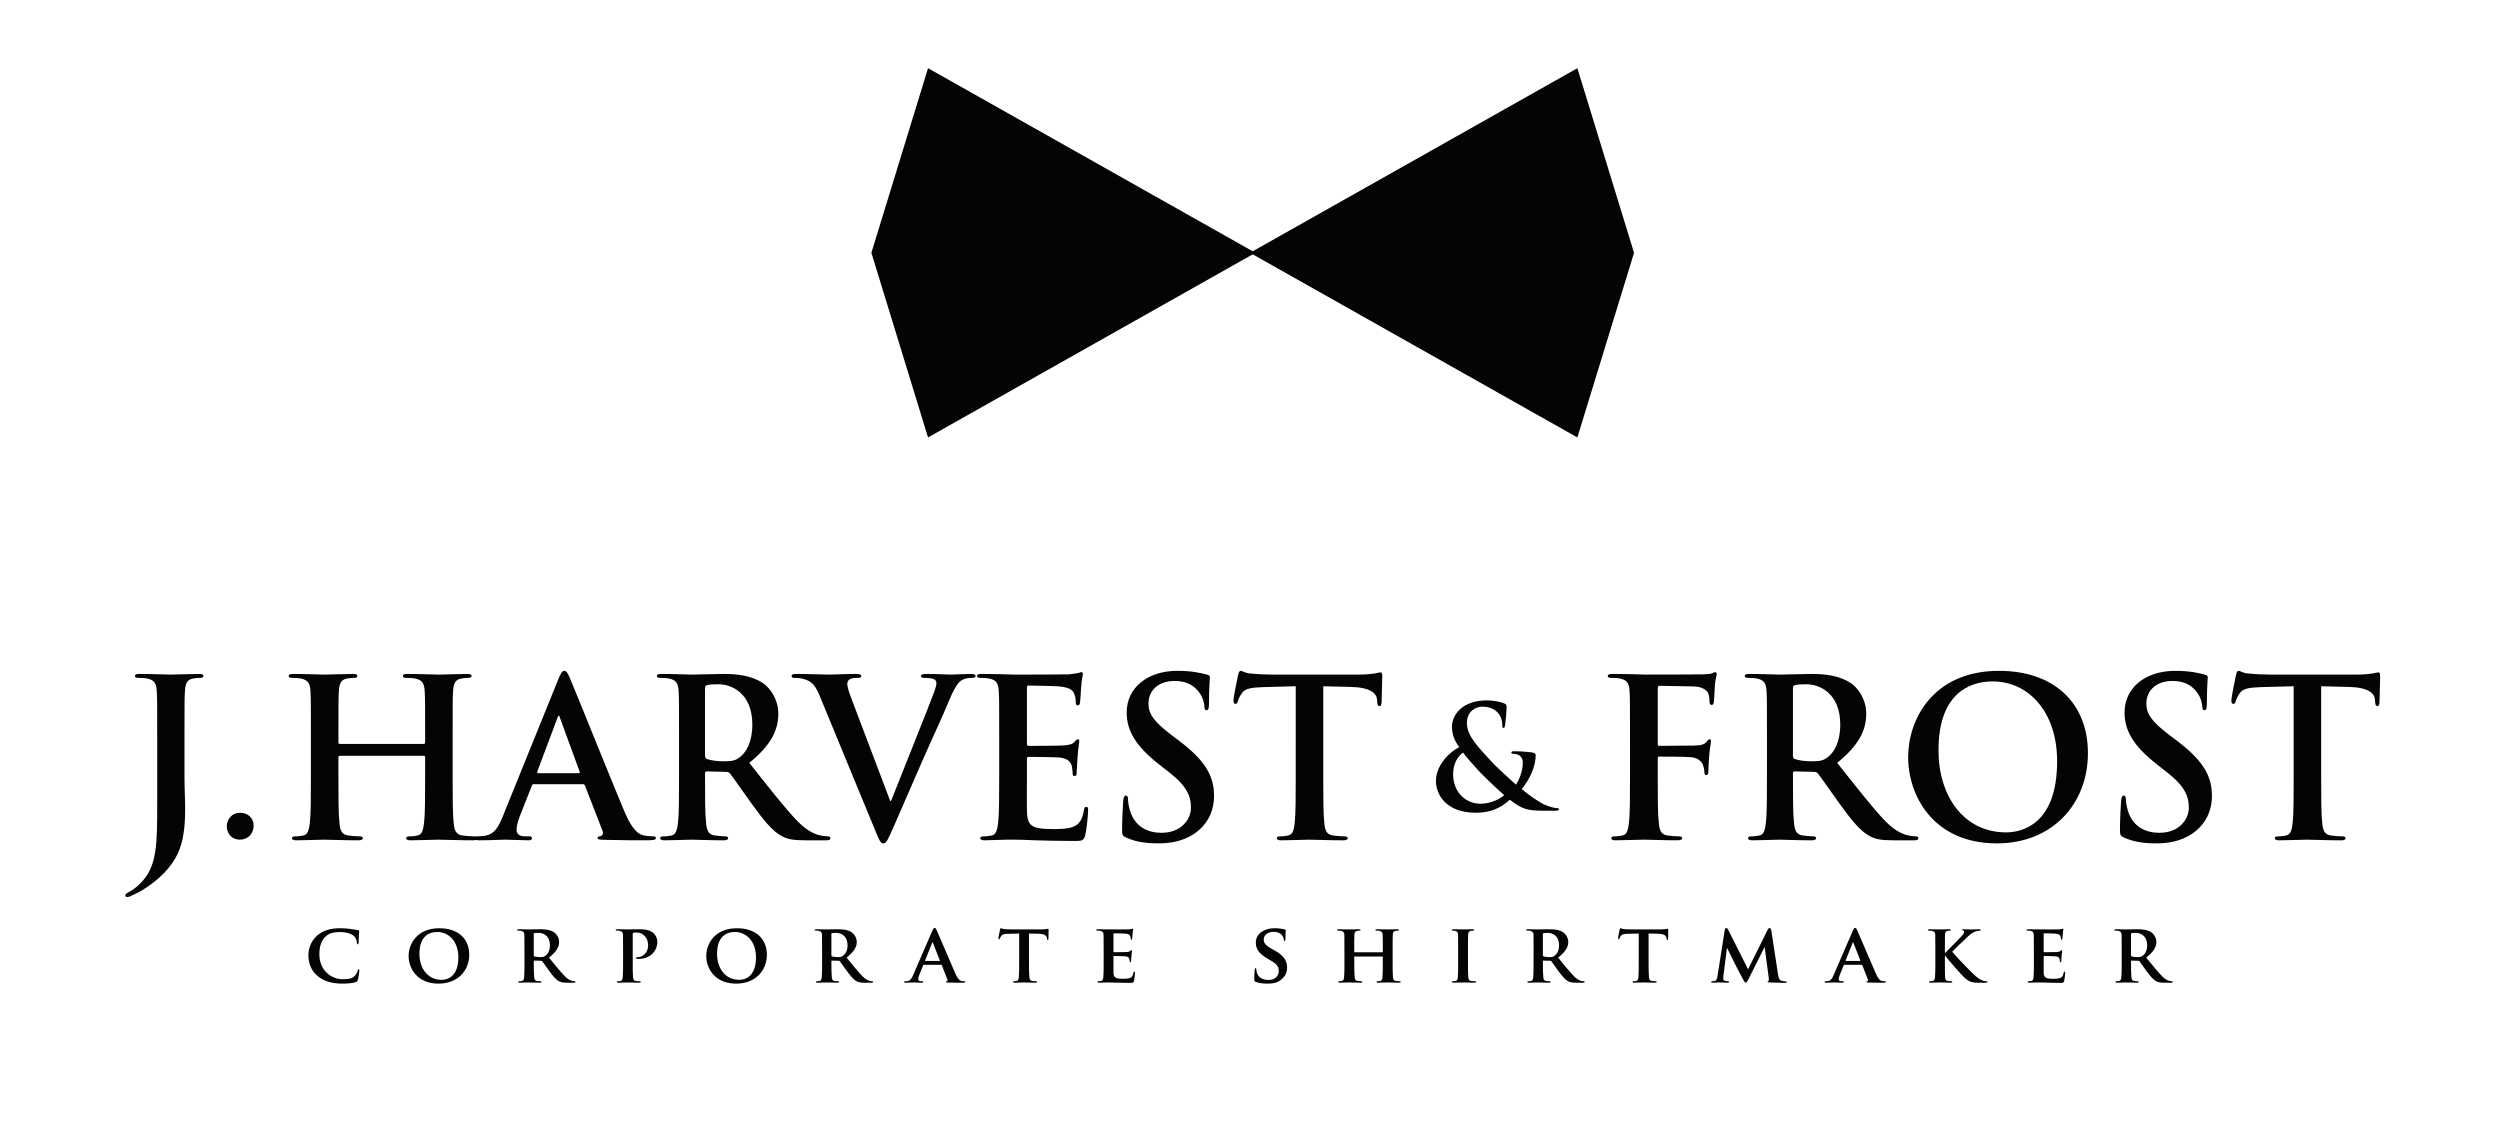 <?xml version="1.0" encoding="utf-8"?>
<!-- Generator: Adobe Illustrator 16.0.1, SVG Export Plug-In . SVG Version: 6.00 Build 0)  -->
<!DOCTYPE svg PUBLIC "-//W3C//DTD SVG 1.1//EN" "http://www.w3.org/Graphics/SVG/1.1/DTD/svg11.dtd">
<svg version="1.1" id="Layer_1" xmlns="http://www.w3.org/2000/svg" xmlns:xlink="http://www.w3.org/1999/xlink" x="0px" y="0px"
	 width="242px" height="109.333px" viewBox="0 0 242 109.333" enable-background="new 0 0 242 109.333" xml:space="preserve">
<g>
	<path fill="#040406" d="M15.217,71.414c0-3.238,0-3.835-0.042-4.517c-0.043-0.724-0.214-1.065-0.917-1.213
		c-0.17-0.043-0.532-0.064-0.831-0.064c-0.234,0-0.362-0.043-0.362-0.191s0.15-0.193,0.469-0.193c1.129,0,2.471,0.065,3.025,0.065
		c0.511,0,1.854-0.065,2.685-0.065c0.297,0,0.446,0.045,0.446,0.193s-0.128,0.191-0.383,0.191c-0.234,0-0.361,0.021-0.617,0.064
		c-0.575,0.105-0.747,0.469-0.789,1.213c-0.042,0.682-0.042,1.278-0.042,4.517v3.942c0,0.915,0.064,1.937,0.064,3.002
		c0,1.214-0.086,2.578-0.512,3.77c-0.447,1.301-1.575,2.771-3.621,4.028c-0.277,0.169-0.619,0.34-1.066,0.554
		c-0.148,0.084-0.319,0.126-0.425,0.126c-0.086,0-0.17-0.063-0.17-0.17c0-0.105,0.105-0.191,0.468-0.383
		c0.276-0.15,0.596-0.384,1.022-0.809c1.62-1.641,1.598-3.772,1.598-7.947V71.414z"/>
	<path fill="#040406" d="M21.953,79.977c0-0.532,0.384-1.299,1.299-1.299c0.725,0,1.301,0.488,1.301,1.234s-0.512,1.364-1.321,1.364
		C22.337,81.277,21.953,80.574,21.953,79.977"/>
	<path fill="#040406" d="M41.024,72.01c0.064,0,0.128-0.043,0.128-0.149v-0.447c0-3.238,0-3.835-0.042-4.518
		c-0.043-0.723-0.214-1.064-0.917-1.213c-0.17-0.043-0.532-0.063-0.831-0.063c-0.233,0-0.362-0.043-0.362-0.191
		s0.149-0.192,0.448-0.192c1.151,0,2.492,0.064,3.067,0.064c0.512,0,1.853-0.064,2.684-0.064c0.299,0,0.448,0.044,0.448,0.192
		s-0.128,0.191-0.384,0.191c-0.171,0-0.362,0.021-0.618,0.063c-0.575,0.107-0.745,0.47-0.787,1.213
		c-0.043,0.683-0.043,1.279-0.043,4.518v3.749c0,1.959,0,3.644,0.106,4.56c0.064,0.598,0.192,1.065,0.831,1.149
		c0.298,0.042,0.767,0.086,1.087,0.086c0.234,0,0.34,0.063,0.34,0.17c0,0.15-0.17,0.214-0.425,0.214
		c-1.386,0-2.727-0.063-3.324-0.063c-0.49,0-1.831,0.063-2.662,0.063c-0.299,0-0.448-0.063-0.448-0.214
		c0-0.106,0.085-0.17,0.341-0.17c0.319,0,0.575-0.044,0.766-0.086c0.427-0.084,0.533-0.552,0.618-1.171
		c0.107-0.895,0.107-2.579,0.107-4.538v-1.875c0-0.084-0.064-0.126-0.128-0.126h-8.137c-0.064,0-0.128,0.02-0.128,0.126v1.875
		c0,1.959,0,3.644,0.106,4.56c0.064,0.598,0.192,1.065,0.831,1.149c0.298,0.042,0.767,0.086,1.087,0.086
		c0.234,0,0.34,0.063,0.34,0.17c0,0.15-0.17,0.214-0.426,0.214c-1.385,0-2.726-0.063-3.323-0.063c-0.49,0-1.831,0.063-2.684,0.063
		c-0.276,0-0.426-0.063-0.426-0.214c0-0.106,0.086-0.17,0.341-0.17c0.319,0,0.575-0.044,0.766-0.086
		c0.426-0.084,0.533-0.552,0.618-1.171c0.106-0.895,0.106-2.579,0.106-4.538v-3.749c0-3.238,0-3.835-0.042-4.518
		c-0.042-0.723-0.213-1.064-0.916-1.213c-0.171-0.043-0.532-0.063-0.831-0.063c-0.234,0-0.362-0.043-0.362-0.191
		s0.15-0.192,0.448-0.192c1.151,0,2.492,0.064,3.068,0.064c0.511,0,1.852-0.064,2.684-0.064c0.298,0,0.447,0.044,0.447,0.192
		s-0.128,0.191-0.383,0.191c-0.171,0-0.362,0.021-0.618,0.063c-0.576,0.107-0.746,0.47-0.788,1.213
		c-0.043,0.683-0.043,1.279-0.043,4.518v0.447c0,0.106,0.064,0.149,0.128,0.149H41.024z"/>
	<path fill="#040406" d="M56.01,74.843c0.106,0,0.128-0.064,0.106-0.128l-1.916-5.24c-0.022-0.086-0.043-0.192-0.107-0.192
		s-0.106,0.106-0.127,0.192l-1.96,5.219c-0.022,0.085,0,0.149,0.085,0.149H56.01z M51.665,75.909c-0.107,0-0.149,0.043-0.192,0.171
		l-1.151,2.918c-0.212,0.533-0.319,1.043-0.319,1.299c0,0.384,0.192,0.661,0.852,0.661h0.32c0.256,0,0.319,0.042,0.319,0.17
		c0,0.171-0.127,0.214-0.362,0.214c-0.682,0-1.598-0.064-2.258-0.064c-0.234,0-1.406,0.064-2.514,0.064
		c-0.276,0-0.404-0.043-0.404-0.214c0-0.128,0.084-0.17,0.255-0.17c0.192,0,0.49-0.021,0.66-0.043
		c0.981-0.127,1.385-0.853,1.811-1.917l5.347-13.207c0.256-0.618,0.383-0.854,0.597-0.854c0.191,0,0.319,0.192,0.532,0.684
		c0.511,1.171,3.92,9.69,5.283,12.929c0.81,1.919,1.427,2.216,1.875,2.322c0.319,0.064,0.639,0.086,0.895,0.086
		c0.17,0,0.277,0.021,0.277,0.17c0,0.171-0.192,0.214-0.981,0.214c-0.767,0-2.322,0-4.026-0.043
		c-0.383-0.021-0.638-0.021-0.638-0.171c0-0.128,0.084-0.17,0.298-0.191c0.148-0.043,0.298-0.233,0.191-0.491l-1.704-4.389
		c-0.042-0.104-0.106-0.147-0.213-0.147H51.665z"/>
	<path fill="#040406" d="M68.246,73.097c0,0.233,0.043,0.318,0.192,0.383c0.446,0.149,1.085,0.214,1.618,0.214
		c0.853,0,1.13-0.086,1.513-0.363c0.638-0.469,1.257-1.449,1.257-3.196c0-3.023-2.002-3.897-3.26-3.897
		c-0.532,0-0.916,0.021-1.128,0.086c-0.149,0.042-0.192,0.127-0.192,0.297V73.097z M65.732,71.414c0-3.238,0-3.835-0.042-4.517
		c-0.044-0.724-0.214-1.065-0.917-1.213c-0.17-0.043-0.532-0.064-0.83-0.064c-0.234,0-0.362-0.043-0.362-0.191
		s0.148-0.193,0.468-0.193c1.13,0,2.472,0.065,2.919,0.065c0.724,0,2.343-0.065,3.003-0.065c1.343,0,2.77,0.129,3.92,0.918
		c0.596,0.404,1.449,1.49,1.449,2.918c0,1.576-0.66,3.024-2.812,4.771c1.896,2.386,3.366,4.281,4.623,5.604
		c1.192,1.235,2.065,1.383,2.386,1.448c0.234,0.042,0.425,0.063,0.596,0.063c0.17,0,0.254,0.064,0.254,0.17
		c0,0.171-0.148,0.214-0.403,0.214h-2.025c-1.192,0-1.724-0.107-2.279-0.405c-0.915-0.49-1.726-1.49-2.918-3.133
		c-0.853-1.172-1.832-2.619-2.109-2.938c-0.107-0.129-0.235-0.151-0.383-0.151l-1.854-0.042c-0.106,0-0.17,0.042-0.17,0.17v0.3
		c0,1.979,0,3.664,0.106,4.558c0.064,0.619,0.193,1.088,0.831,1.171c0.32,0.043,0.788,0.087,1.044,0.087
		c0.17,0,0.255,0.064,0.255,0.17c0,0.149-0.148,0.214-0.426,0.214c-1.235,0-2.811-0.064-3.131-0.064
		c-0.404,0-1.746,0.064-2.599,0.064c-0.277,0-0.425-0.064-0.425-0.214c0-0.105,0.084-0.17,0.34-0.17c0.32,0,0.575-0.044,0.767-0.087
		c0.426-0.083,0.532-0.552,0.618-1.171c0.106-0.894,0.106-2.578,0.106-4.537V71.414z"/>
	<path fill="#040406" d="M79.332,67.325c-0.489-1.172-0.852-1.407-1.619-1.62c-0.32-0.085-0.66-0.085-0.83-0.085
		c-0.192,0-0.256-0.064-0.256-0.191c0-0.171,0.234-0.192,0.554-0.192c1.129,0,2.344,0.064,3.088,0.064
		c0.533,0,1.556-0.064,2.62-0.064c0.256,0,0.49,0.044,0.49,0.192s-0.127,0.191-0.319,0.191c-0.341,0-0.659,0.021-0.831,0.147
		c-0.148,0.107-0.213,0.257-0.213,0.448c0,0.278,0.192,0.873,0.49,1.64l3.664,9.673h0.085c0.917-2.344,3.686-9.203,4.197-10.608
		c0.107-0.277,0.191-0.597,0.191-0.788c0-0.172-0.084-0.342-0.276-0.406c-0.256-0.085-0.575-0.105-0.853-0.105
		c-0.192,0-0.361-0.022-0.361-0.171c0-0.169,0.192-0.213,0.596-0.213c1.066,0,1.96,0.064,2.237,0.064
		c0.362,0,1.363-0.064,2.002-0.064c0.278,0,0.448,0.044,0.448,0.192s-0.128,0.191-0.341,0.191c-0.213,0-0.66,0-1.044,0.255
		c-0.277,0.191-0.597,0.554-1.171,1.917c-0.831,2.003-1.407,3.154-2.558,5.774c-1.363,3.109-2.364,5.432-2.831,6.496
		c-0.555,1.236-0.682,1.577-0.981,1.577c-0.277,0-0.405-0.298-0.81-1.3L79.332,67.325z"/>
	<path fill="#040406" d="M96.723,71.414c0-3.238,0-3.835-0.042-4.517c-0.043-0.724-0.214-1.065-0.917-1.213
		c-0.17-0.043-0.532-0.064-0.831-0.064c-0.234,0-0.362-0.043-0.362-0.191s0.15-0.193,0.469-0.193c0.576,0,1.193,0.022,1.725,0.022
		C97.32,65.28,97.81,65.3,98.108,65.3c0.682,0,4.921,0,5.325-0.021c0.405-0.045,0.745-0.086,0.917-0.128
		c0.106-0.023,0.234-0.086,0.341-0.086c0.105,0,0.127,0.086,0.127,0.191c0,0.148-0.107,0.405-0.171,1.385
		c-0.021,0.212-0.063,1.149-0.106,1.405c-0.021,0.107-0.064,0.234-0.213,0.234c-0.15,0-0.192-0.106-0.192-0.297
		c0-0.149-0.022-0.512-0.127-0.769c-0.149-0.383-0.363-0.639-1.428-0.767c-0.362-0.042-2.599-0.085-3.024-0.085
		c-0.108,0-0.15,0.063-0.15,0.213v5.39c0,0.149,0.022,0.234,0.15,0.234c0.468,0,2.918,0,3.408-0.043
		c0.511-0.042,0.831-0.107,1.023-0.318c0.148-0.172,0.234-0.278,0.34-0.278c0.085,0,0.149,0.044,0.149,0.172
		c0,0.127-0.085,0.468-0.17,1.554c-0.021,0.426-0.085,1.278-0.085,1.427c0,0.171,0,0.405-0.192,0.405
		c-0.15,0-0.192-0.085-0.192-0.191c-0.021-0.214-0.021-0.49-0.085-0.767c-0.107-0.426-0.405-0.746-1.193-0.831
		c-0.405-0.043-2.514-0.063-3.025-0.063c-0.106,0-0.128,0.086-0.128,0.213v1.683c0,0.726-0.02,2.685,0,3.303
		c0.042,1.469,0.383,1.788,2.556,1.788c0.554,0,1.449,0,2.003-0.255c0.554-0.256,0.809-0.703,0.959-1.576
		c0.042-0.235,0.084-0.319,0.234-0.319c0.17,0,0.17,0.171,0.17,0.383c0,0.489-0.17,1.938-0.276,2.365
		c-0.15,0.554-0.342,0.554-1.151,0.554c-1.597,0-2.769-0.043-3.684-0.063c-0.917-0.043-1.578-0.064-2.217-0.064
		c-0.234,0-0.704,0-1.214,0.021c-0.49,0-1.044,0.043-1.47,0.043c-0.277,0-0.426-0.064-0.426-0.214c0-0.105,0.085-0.17,0.341-0.17
		c0.32,0,0.575-0.044,0.767-0.087c0.426-0.083,0.532-0.552,0.617-1.171c0.107-0.894,0.107-2.578,0.107-4.537V71.414z"/>
	<path fill="#040406" d="M109.021,81.084c-0.341-0.147-0.404-0.255-0.404-0.724c0-1.172,0.085-2.45,0.106-2.791
		c0.022-0.32,0.086-0.554,0.256-0.554c0.192,0,0.214,0.192,0.214,0.362c0,0.277,0.084,0.725,0.19,1.087
		c0.469,1.574,1.725,2.151,3.047,2.151c1.917,0,2.855-1.3,2.855-2.43c0-1.042-0.32-2.023-2.087-3.408l-0.981-0.767
		c-2.343-1.83-3.153-3.323-3.153-5.049c0-2.344,1.96-4.025,4.92-4.025c1.386,0,2.281,0.214,2.834,0.362
		c0.192,0.041,0.298,0.105,0.298,0.256c0,0.275-0.085,0.894-0.085,2.556c0,0.469-0.064,0.639-0.234,0.639
		c-0.149,0-0.213-0.127-0.213-0.383c0-0.192-0.107-0.852-0.554-1.407c-0.32-0.403-0.937-1.043-2.322-1.043
		c-1.577,0-2.535,0.916-2.535,2.194c0,0.979,0.49,1.726,2.259,3.067l0.597,0.447c2.576,1.939,3.492,3.408,3.492,5.433
		c0,1.234-0.469,2.704-2.002,3.706c-1.065,0.683-2.259,0.875-3.388,0.875C110.897,81.64,109.938,81.49,109.021,81.084"/>
	<path fill="#040406" d="M125.43,66.428l-3.174,0.085c-1.235,0.043-1.746,0.149-2.066,0.618c-0.214,0.319-0.32,0.576-0.362,0.746
		c-0.043,0.17-0.107,0.256-0.234,0.256c-0.149,0-0.192-0.106-0.192-0.342c0-0.341,0.405-2.277,0.447-2.449
		c0.064-0.276,0.127-0.405,0.256-0.405c0.171,0,0.384,0.215,0.916,0.257c0.617,0.063,1.428,0.106,2.13,0.106h8.436
		c0.681,0,1.15-0.064,1.469-0.106c0.32-0.064,0.49-0.107,0.577-0.107c0.148,0,0.169,0.128,0.169,0.448
		c0,0.446-0.063,1.916-0.063,2.471c-0.022,0.213-0.065,0.341-0.193,0.341c-0.17,0-0.212-0.106-0.234-0.427l-0.021-0.234
		c-0.043-0.554-0.618-1.148-2.514-1.191l-2.685-0.065v8.734c0,1.959,0,3.644,0.106,4.56c0.063,0.598,0.191,1.065,0.832,1.149
		c0.299,0.042,0.766,0.086,1.086,0.086c0.233,0,0.341,0.063,0.341,0.17c0,0.15-0.171,0.214-0.405,0.214
		c-1.405,0-2.748-0.063-3.344-0.063c-0.49,0-1.833,0.063-2.685,0.063c-0.276,0-0.426-0.063-0.426-0.214
		c0-0.106,0.085-0.17,0.34-0.17c0.32,0,0.576-0.044,0.768-0.086c0.427-0.084,0.555-0.552,0.618-1.171
		c0.105-0.895,0.105-2.579,0.105-4.538V66.428z"/>
	<path fill="#040406" d="M160.47,75.163c0,2.046,0,3.644,0.106,4.537c0.065,0.619,0.191,1.088,0.831,1.171
		c0.3,0.043,0.767,0.087,1.065,0.087c0.277,0,0.362,0.064,0.362,0.17c0,0.149-0.149,0.213-0.469,0.213
		c-1.342,0-2.684-0.063-3.237-0.063c-0.555,0-1.896,0.063-2.706,0.063c-0.299,0-0.448-0.042-0.448-0.213
		c0-0.105,0.086-0.17,0.32-0.17c0.318,0,0.574-0.044,0.767-0.087c0.426-0.083,0.533-0.552,0.617-1.171
		c0.106-0.894,0.106-2.491,0.106-4.537v-3.749c0-3.238,0-3.835-0.042-4.517c-0.043-0.724-0.214-1.065-0.916-1.214
		c-0.171-0.042-0.532-0.063-0.83-0.063c-0.215,0-0.362-0.044-0.362-0.171c0-0.169,0.17-0.214,0.489-0.214
		c0.555,0,1.172,0.022,1.726,0.022c0.554,0.022,1.044,0.042,1.342,0.042c0.811,0,5.134,0,5.625-0.02
		c0.405-0.022,0.659-0.022,0.872-0.087c0.128-0.041,0.234-0.127,0.341-0.127c0.086,0,0.149,0.086,0.149,0.191
		c0,0.148-0.106,0.405-0.17,0.958c-0.021,0.214-0.064,1.47-0.107,1.727c-0.02,0.17-0.063,0.298-0.213,0.298
		c-0.148,0-0.19-0.107-0.213-0.341c0-0.171,0-0.511-0.128-0.811c-0.148-0.298-0.596-0.617-1.405-0.639l-3.281-0.063
		c-0.128,0-0.191,0.063-0.191,0.298v5.326c0,0.128,0.021,0.19,0.149,0.19l2.727-0.021c0.363,0,0.66,0,0.959-0.022
		c0.404-0.02,0.703-0.106,0.917-0.383c0.104-0.128,0.148-0.214,0.276-0.214c0.085,0,0.127,0.064,0.127,0.192
		c0,0.127-0.106,0.661-0.169,1.32c-0.043,0.426-0.086,1.406-0.086,1.555c0,0.193,0,0.405-0.214,0.405
		c-0.129,0-0.171-0.148-0.171-0.298s-0.043-0.405-0.127-0.661c-0.106-0.298-0.426-0.681-1.087-0.766
		c-0.533-0.064-2.79-0.064-3.152-0.064c-0.105,0-0.149,0.042-0.149,0.192V75.163z"/>
	<path fill="#040406" d="M173.557,73.097c0,0.233,0.044,0.318,0.191,0.383c0.447,0.149,1.087,0.214,1.618,0.214
		c0.854,0,1.13-0.086,1.513-0.363c0.641-0.469,1.258-1.449,1.258-3.196c0-3.023-2.003-3.897-3.26-3.897
		c-0.533,0-0.916,0.021-1.129,0.086c-0.147,0.042-0.191,0.127-0.191,0.297V73.097z M171.043,71.414c0-3.238,0-3.835-0.043-4.517
		c-0.042-0.724-0.214-1.065-0.915-1.213c-0.172-0.043-0.533-0.064-0.831-0.064c-0.233,0-0.361-0.043-0.361-0.191
		s0.147-0.193,0.469-0.193c1.128,0,2.47,0.065,2.918,0.065c0.724,0,2.343-0.065,3.004-0.065c1.342,0,2.767,0.129,3.919,0.918
		c0.596,0.404,1.449,1.49,1.449,2.918c0,1.576-0.66,3.024-2.813,4.771c1.896,2.386,3.365,4.281,4.622,5.604
		c1.192,1.235,2.066,1.383,2.385,1.448c0.236,0.042,0.428,0.063,0.6,0.063c0.169,0,0.254,0.064,0.254,0.17
		c0,0.171-0.149,0.214-0.405,0.214h-2.023c-1.192,0-1.726-0.107-2.279-0.405c-0.916-0.49-1.727-1.49-2.918-3.133
		c-0.854-1.172-1.833-2.619-2.11-2.938c-0.105-0.129-0.233-0.151-0.383-0.151l-1.853-0.042c-0.108,0-0.171,0.042-0.171,0.17v0.3
		c0,1.979,0,3.664,0.106,4.558c0.064,0.619,0.192,1.088,0.831,1.171c0.319,0.043,0.789,0.087,1.044,0.087
		c0.169,0,0.256,0.064,0.256,0.17c0,0.149-0.148,0.214-0.428,0.214c-1.234,0-2.812-0.064-3.13-0.064c-0.405,0-1.747,0.064-2.6,0.064
		c-0.275,0-0.427-0.064-0.427-0.214c0-0.105,0.086-0.17,0.342-0.17c0.319,0,0.574-0.044,0.767-0.087
		c0.427-0.083,0.533-0.552,0.617-1.171c0.107-0.894,0.107-2.578,0.107-4.537V71.414z"/>
	<path fill="#040406" d="M199.129,73.693c0-4.771-2.749-7.732-6.242-7.732c-2.45,0-5.241,1.364-5.241,6.667
		c0,4.431,2.449,7.946,6.541,7.946C195.678,80.574,199.129,79.848,199.129,73.693 M184.708,73.288c0-3.642,2.407-8.351,8.797-8.351
		c5.304,0,8.606,3.09,8.606,7.967c0,4.88-3.408,8.735-8.817,8.735C187.177,81.639,184.708,77.058,184.708,73.288"/>
	<path fill="#040406" d="M205.615,81.084c-0.34-0.147-0.403-0.255-0.403-0.724c0-1.172,0.085-2.45,0.106-2.791
		c0.021-0.32,0.085-0.554,0.255-0.554c0.192,0,0.213,0.192,0.213,0.362c0,0.277,0.086,0.725,0.191,1.087
		c0.469,1.574,1.726,2.151,3.047,2.151c1.918,0,2.854-1.3,2.854-2.43c0-1.042-0.32-2.023-2.087-3.408l-0.979-0.767
		c-2.345-1.83-3.154-3.323-3.154-5.049c0-2.344,1.961-4.025,4.921-4.025c1.386,0,2.28,0.214,2.834,0.362
		c0.191,0.041,0.298,0.105,0.298,0.256c0,0.275-0.085,0.894-0.085,2.556c0,0.469-0.064,0.639-0.234,0.639
		c-0.148,0-0.214-0.127-0.214-0.383c0-0.192-0.106-0.852-0.554-1.407c-0.319-0.403-0.936-1.043-2.321-1.043
		c-1.576,0-2.535,0.916-2.535,2.194c0,0.979,0.489,1.726,2.259,3.067l0.595,0.447c2.579,1.939,3.495,3.408,3.495,5.433
		c0,1.234-0.469,2.704-2.003,3.706c-1.065,0.683-2.258,0.875-3.387,0.875C207.49,81.64,206.531,81.49,205.615,81.084"/>
	<path fill="#040406" d="M222.026,66.428l-3.175,0.085c-1.234,0.043-1.747,0.149-2.067,0.618c-0.211,0.319-0.318,0.576-0.362,0.746
		c-0.042,0.17-0.105,0.256-0.233,0.256c-0.149,0-0.191-0.106-0.191-0.342c0-0.341,0.404-2.277,0.447-2.449
		c0.063-0.276,0.129-0.405,0.256-0.405c0.17,0,0.383,0.215,0.917,0.257c0.617,0.063,1.426,0.106,2.129,0.106h8.436
		c0.682,0,1.15-0.064,1.471-0.106c0.319-0.064,0.488-0.107,0.575-0.107c0.149,0,0.17,0.128,0.17,0.448
		c0,0.446-0.064,1.916-0.064,2.471c-0.02,0.213-0.063,0.341-0.192,0.341c-0.169,0-0.213-0.106-0.233-0.427l-0.021-0.234
		c-0.043-0.554-0.619-1.148-2.515-1.191l-2.684-0.065v8.734c0,1.959,0,3.644,0.105,4.56c0.065,0.598,0.192,1.065,0.831,1.149
		c0.299,0.042,0.768,0.086,1.087,0.086c0.234,0,0.34,0.063,0.34,0.17c0,0.15-0.17,0.214-0.403,0.214
		c-1.406,0-2.748-0.063-3.346-0.063c-0.489,0-1.832,0.063-2.684,0.063c-0.276,0-0.426-0.063-0.426-0.214
		c0-0.106,0.086-0.17,0.342-0.17c0.318,0,0.575-0.044,0.766-0.086c0.427-0.084,0.555-0.552,0.617-1.171
		c0.108-0.895,0.108-2.579,0.108-4.538V66.428z"/>
	<path fill="#040406" d="M145.604,76.969c-0.806-0.692-2.139-1.998-2.498-2.387c-0.361-0.388-1.249-1.386-1.484-1.734
		c-0.473,0.349-0.959,0.999-0.959,2.11c0,1.734,1.222,2.844,2.666,2.844C144.396,77.802,145.313,77.247,145.604,76.969
		 M141.259,72.321c-0.583-0.777-0.692-1.347-0.707-1.97c-0.014-1.097,0.958-2.554,3.372-2.554c0.681,0,1.305,0.139,1.68,0.291
		c0.234,0.083,0.234,0.195,0.234,0.361c0,0.459-0.11,1.567-0.151,1.776c-0.028,0.207-0.083,0.235-0.166,0.235
		s-0.098-0.055-0.098-0.264c0-0.36-0.098-0.804-0.402-1.165c-0.277-0.333-0.764-0.625-1.54-0.625c-0.583,0-1.485,0.404-1.485,1.582
		c0,1.305,1.193,2.415,2.303,3.648c0.472,0.542,2.18,2.082,2.442,2.318c0.278-0.389,0.667-1.29,0.667-2.137
		c0-0.207-0.057-0.458-0.264-0.639c-0.181-0.166-0.472-0.209-0.681-0.209c-0.082,0-0.167-0.026-0.167-0.11
		c0-0.11,0.111-0.139,0.223-0.139c0.332,0,0.889,0.014,1.666,0.098c0.264,0.027,0.472,0.11,0.472,0.276
		c0,1.069-0.569,2.359-1.361,3.289c0.93,0.764,1.554,1.14,1.93,1.36c0.444,0.264,1.207,0.486,1.485,0.486
		c0.125,0,0.193,0.014,0.193,0.124c0,0.085-0.111,0.126-0.416,0.126h-1.069c-1.581,0-2.081-0.153-3.273-1.069
		c-0.458,0.417-1.389,1.263-3.288,1.263c-2.972,0-3.859-1.859-3.859-3.067C138.998,73.987,140.427,72.723,141.259,72.321"/>
</g>
<polygon fill="#040406" points="89.834,42.345 84.35,24.472 89.834,6.6 121.526,24.472 "/>
<polygon fill="#040406" points="152.689,42.345 158.175,24.472 152.689,6.6 120.999,24.472 "/>
<g>
	<path fill="#040406" d="M30.739,94.475c-0.7-0.588-0.886-1.36-0.886-2.021c0-0.467,0.153-1.272,0.83-1.876
		c0.515-0.45,1.192-0.726,2.246-0.726c0.443,0,0.709,0.033,1.031,0.073c0.266,0.041,0.499,0.089,0.709,0.113
		c0.08,0.008,0.104,0.041,0.104,0.081c0,0.056-0.016,0.137-0.032,0.378c-0.016,0.225-0.016,0.603-0.024,0.741
		c-0.008,0.096-0.032,0.169-0.097,0.169c-0.056,0-0.072-0.058-0.072-0.146c-0.008-0.218-0.097-0.459-0.274-0.637
		c-0.242-0.233-0.717-0.402-1.369-0.402c-0.62,0-1.015,0.112-1.337,0.386c-0.523,0.451-0.652,1.112-0.652,1.78
		c0,1.627,1.257,2.399,2.207,2.399c0.628,0,0.974-0.047,1.256-0.362c0.12-0.136,0.217-0.329,0.241-0.458
		c0.016-0.105,0.033-0.138,0.089-0.138c0.048,0,0.08,0.064,0.08,0.122c0,0.08-0.08,0.675-0.153,0.909
		c-0.032,0.122-0.064,0.153-0.185,0.201c-0.282,0.113-0.821,0.153-1.28,0.153C32.205,95.216,31.383,95.015,30.739,94.475"/>
	<path fill="#040406" d="M44.369,92.664c0-1.514-0.911-2.449-2.054-2.449c-0.789,0-1.715,0.421-1.715,2.111
		c0,1.409,0.805,2.521,2.141,2.521C43.241,94.847,44.369,94.613,44.369,92.664 M39.553,92.535c0-1.168,0.822-2.682,2.971-2.682
		c1.788,0,2.899,0.99,2.899,2.561c0,1.571-1.143,2.802-2.971,2.802C40.391,95.215,39.553,93.75,39.553,92.535"/>
	<path fill="#040406" d="M51.669,92.461c0,0.073,0.016,0.098,0.065,0.121c0.152,0.049,0.362,0.065,0.539,0.065
		c0.282,0,0.378-0.024,0.499-0.113c0.218-0.153,0.459-0.451,0.459-1.014c0-0.968-0.661-1.217-1.079-1.217
		c-0.177,0-0.346,0.009-0.418,0.024c-0.049,0.016-0.065,0.04-0.065,0.096V92.461z M50.767,91.931c0-1.038,0-1.232-0.008-1.45
		c-0.016-0.233-0.081-0.307-0.306-0.37c-0.056-0.017-0.177-0.024-0.282-0.024c-0.072,0-0.12-0.023-0.12-0.071
		c0-0.05,0.056-0.065,0.161-0.065c0.37,0,0.82,0.016,0.965,0.016c0.242,0,0.886-0.016,1.103-0.016c0.452,0,0.967,0.04,1.345,0.29
		c0.202,0.137,0.499,0.483,0.499,0.942c0,0.507-0.289,0.959-0.981,1.515c0.627,0.771,1.126,1.392,1.553,1.819
		c0.395,0.394,0.645,0.427,0.757,0.449c0.073,0.018,0.113,0.018,0.17,0.018c0.056,0,0.088,0.04,0.088,0.071
		c0,0.057-0.049,0.073-0.137,0.073h-0.676c-0.395,0-0.588-0.04-0.774-0.137c-0.305-0.153-0.571-0.475-0.965-1.006
		c-0.282-0.371-0.581-0.83-0.669-0.936c-0.04-0.04-0.08-0.047-0.129-0.047l-0.636-0.017c-0.032,0-0.056,0.017-0.056,0.056v0.097
		c0,0.637,0.008,1.168,0.04,1.457c0.025,0.202,0.057,0.33,0.274,0.363c0.105,0.017,0.258,0.024,0.346,0.024
		c0.057,0,0.089,0.04,0.089,0.071c0,0.05-0.057,0.073-0.145,0.073c-0.411,0-0.999-0.023-1.103-0.023
		c-0.138,0-0.588,0.023-0.87,0.023c-0.088,0-0.137-0.023-0.137-0.073c0-0.031,0.025-0.071,0.113-0.071
		c0.104,0,0.185-0.008,0.249-0.024c0.145-0.033,0.186-0.161,0.21-0.363c0.032-0.289,0.032-0.828,0.032-1.457V91.931z"/>
	<path fill="#040406" d="M60.314,91.931c0-1.038,0-1.232-0.008-1.45c-0.016-0.233-0.081-0.307-0.306-0.37
		c-0.056-0.017-0.178-0.024-0.282-0.024c-0.072,0-0.121-0.023-0.121-0.071c0-0.05,0.057-0.065,0.161-0.065
		c0.371,0,0.821,0.016,1.023,0.016c0.29,0,0.854-0.016,1.175-0.016c0.886,0,1.208,0.29,1.321,0.386
		c0.153,0.146,0.354,0.452,0.354,0.823c0,0.965-0.773,1.658-1.779,1.658c-0.033,0-0.178,0-0.21-0.008
		c-0.04,0-0.088-0.025-0.088-0.072c0-0.058,0.081-0.089,0.233-0.089c0.395,0,0.951-0.411,0.951-1.111
		c0-0.226-0.025-0.677-0.419-1.015c-0.258-0.227-0.548-0.257-0.709-0.257c-0.105,0-0.241,0.008-0.306,0.03
		c-0.04,0.018-0.056,0.058-0.056,0.129v2.714c0,0.629,0,1.168,0.032,1.466c0.024,0.193,0.065,0.321,0.274,0.354
		c0.105,0.017,0.257,0.024,0.362,0.024c0.081,0,0.113,0.04,0.113,0.071c0,0.05-0.057,0.073-0.129,0.073
		c-0.475,0-0.974-0.023-1.16-0.023c-0.161,0-0.611,0.023-0.893,0.023c-0.089,0-0.137-0.023-0.137-0.073
		c0-0.031,0.024-0.071,0.112-0.071c0.105,0,0.186-0.008,0.25-0.024c0.145-0.033,0.185-0.161,0.209-0.363
		c0.033-0.289,0.033-0.828,0.033-1.457V91.931z"/>
	<path fill="#040406" d="M73.179,92.664c0-1.514-0.91-2.449-2.053-2.449c-0.789,0-1.715,0.421-1.715,2.111
		c0,1.409,0.805,2.521,2.142,2.521C72.052,94.847,73.179,94.613,73.179,92.664 M68.364,92.535c0-1.168,0.821-2.682,2.971-2.682
		c1.788,0,2.899,0.99,2.899,2.561c0,1.571-1.143,2.802-2.971,2.802C69.201,95.215,68.364,93.75,68.364,92.535"/>
	<path fill="#040406" d="M80.479,92.461c0,0.073,0.016,0.098,0.064,0.121c0.154,0.049,0.363,0.065,0.54,0.065
		c0.282,0,0.378-0.024,0.499-0.113c0.218-0.153,0.459-0.451,0.459-1.014c0-0.968-0.661-1.217-1.079-1.217
		c-0.177,0-0.346,0.009-0.419,0.024c-0.048,0.016-0.064,0.04-0.064,0.096V92.461z M79.577,91.931c0-1.038,0-1.232-0.008-1.45
		c-0.016-0.233-0.081-0.307-0.306-0.37c-0.056-0.017-0.177-0.024-0.282-0.024c-0.072,0-0.12-0.023-0.12-0.071
		c0-0.05,0.056-0.065,0.161-0.065c0.37,0,0.82,0.016,0.965,0.016c0.242,0,0.886-0.016,1.104-0.016c0.451,0,0.966,0.04,1.344,0.29
		c0.202,0.137,0.499,0.483,0.499,0.942c0,0.507-0.289,0.959-0.981,1.515c0.627,0.771,1.126,1.392,1.554,1.819
		c0.394,0.394,0.644,0.427,0.756,0.449c0.073,0.018,0.113,0.018,0.17,0.018c0.056,0,0.088,0.04,0.088,0.071
		c0,0.057-0.048,0.073-0.137,0.073h-0.676c-0.395,0-0.588-0.04-0.774-0.137c-0.305-0.153-0.571-0.475-0.965-1.006
		c-0.282-0.371-0.581-0.83-0.669-0.936c-0.04-0.04-0.08-0.047-0.129-0.047l-0.636-0.017c-0.032,0-0.056,0.017-0.056,0.056v0.097
		c0,0.637,0.008,1.168,0.04,1.457c0.024,0.202,0.057,0.33,0.274,0.363c0.105,0.017,0.258,0.024,0.346,0.024
		c0.056,0,0.089,0.04,0.089,0.071c0,0.05-0.057,0.073-0.145,0.073c-0.411,0-0.999-0.023-1.103-0.023
		c-0.138,0-0.588,0.023-0.87,0.023c-0.088,0-0.137-0.023-0.137-0.073c0-0.031,0.024-0.071,0.113-0.071
		c0.104,0,0.185-0.008,0.249-0.024c0.145-0.033,0.186-0.161,0.21-0.363c0.032-0.289,0.032-0.828,0.032-1.457V91.931z"/>
	<path fill="#040406" d="M90.944,93.017c0.032,0,0.039-0.015,0.032-0.04l-0.669-1.715c-0.008-0.024-0.016-0.063-0.032-0.063
		c-0.024,0-0.032,0.039-0.04,0.063l-0.685,1.707c-0.016,0.033,0,0.048,0.025,0.048H90.944z M89.43,93.396
		c-0.041,0-0.049,0.008-0.065,0.048l-0.378,0.927c-0.072,0.17-0.105,0.338-0.105,0.418c0,0.122,0.064,0.194,0.282,0.194h0.105
		c0.088,0,0.104,0.032,0.104,0.072c0,0.056-0.04,0.073-0.113,0.073c-0.233,0-0.563-0.025-0.788-0.025
		c-0.073,0-0.451,0.025-0.822,0.025c-0.088,0-0.129-0.018-0.129-0.073c0-0.04,0.024-0.072,0.081-0.072
		c0.064,0,0.145-0.009,0.209-0.009c0.322-0.048,0.443-0.257,0.588-0.604l1.852-4.275c0.08-0.193,0.137-0.273,0.21-0.273
		c0.104,0,0.136,0.063,0.209,0.217c0.169,0.379,1.352,3.148,1.803,4.187c0.274,0.621,0.476,0.708,0.604,0.733
		c0.105,0.016,0.186,0.024,0.266,0.024c0.065,0,0.096,0.023,0.096,0.072c0,0.056-0.04,0.073-0.305,0.073
		c-0.25,0-0.765,0-1.361-0.018c-0.129-0.008-0.209-0.008-0.209-0.056c0-0.04,0.015-0.063,0.088-0.072
		c0.048-0.009,0.097-0.072,0.065-0.152l-0.548-1.387c-0.016-0.04-0.041-0.048-0.073-0.048H89.43z"/>
	<path fill="#040406" d="M98.655,90.369l-1.055,0.023c-0.41,0.01-0.58,0.058-0.684,0.21c-0.073,0.097-0.105,0.186-0.121,0.233
		c-0.016,0.057-0.033,0.089-0.081,0.089c-0.048,0-0.064-0.041-0.064-0.114c0-0.111,0.137-0.771,0.153-0.828
		c0.016-0.089,0.04-0.13,0.081-0.13c0.056,0,0.128,0.059,0.306,0.082c0.209,0.023,0.474,0.032,0.708,0.032h2.875
		c0.225,0,0.378-0.016,0.483-0.032c0.113-0.017,0.169-0.031,0.193-0.031c0.048,0,0.056,0.038,0.056,0.144
		c0,0.145-0.016,0.652-0.016,0.83c-0.008,0.072-0.024,0.112-0.064,0.112c-0.056,0-0.073-0.033-0.081-0.138l-0.008-0.07
		c-0.016-0.179-0.201-0.389-0.837-0.396l-0.894-0.017v2.771c0,0.628,0.008,1.167,0.04,1.464c0.024,0.194,0.065,0.323,0.274,0.355
		c0.097,0.016,0.258,0.024,0.363,0.024c0.08,0,0.112,0.039,0.112,0.072c0,0.048-0.056,0.072-0.137,0.072
		c-0.467,0-0.942-0.024-1.143-0.024c-0.161,0-0.644,0.024-0.926,0.024c-0.089,0-0.137-0.024-0.137-0.072
		c0-0.033,0.025-0.072,0.113-0.072c0.104,0,0.193-0.009,0.249-0.024c0.145-0.032,0.186-0.161,0.209-0.362
		c0.033-0.29,0.033-0.829,0.033-1.457V90.369z"/>
	<path fill="#040406" d="M106.834,91.931c0-1.038,0-1.232-0.008-1.45c-0.016-0.233-0.081-0.307-0.306-0.37
		c-0.056-0.017-0.177-0.024-0.282-0.024c-0.072,0-0.121-0.023-0.121-0.071c0-0.05,0.057-0.065,0.162-0.065
		c0.37,0,0.82,0.016,1.022,0.016c0.226,0,1.796,0.01,1.932,0c0.129-0.008,0.242-0.03,0.299-0.041c0.04-0.007,0.08-0.03,0.112-0.03
		c0.04,0,0.048,0.03,0.048,0.063c0,0.049-0.04,0.129-0.056,0.443c-0.008,0.073-0.024,0.37-0.04,0.451
		c-0.008,0.03-0.024,0.112-0.08,0.112c-0.049,0-0.057-0.031-0.057-0.089c0-0.048-0.008-0.168-0.048-0.25
		c-0.057-0.121-0.113-0.217-0.467-0.249c-0.121-0.017-0.966-0.032-1.112-0.032c-0.031,0-0.048,0.024-0.048,0.064V92.1
		c0,0.041,0.008,0.071,0.048,0.071c0.161,0,1.08,0,1.241-0.015c0.169-0.016,0.265-0.04,0.338-0.105
		c0.056-0.048,0.08-0.088,0.112-0.088c0.033,0,0.057,0.032,0.057,0.072s-0.016,0.153-0.057,0.499
		c-0.016,0.137-0.032,0.41-0.032,0.459c0,0.056-0.008,0.154-0.072,0.154c-0.048,0-0.065-0.026-0.065-0.059
		c-0.008-0.072-0.008-0.16-0.024-0.248c-0.04-0.138-0.129-0.242-0.394-0.267c-0.129-0.016-0.935-0.032-1.112-0.032
		c-0.032,0-0.04,0.032-0.04,0.072v0.547c0,0.235-0.008,0.813,0,1.016c0.017,0.468,0.234,0.571,0.959,0.571
		c0.184,0,0.483-0.008,0.668-0.088c0.177-0.08,0.257-0.225,0.306-0.508c0.016-0.072,0.031-0.105,0.08-0.105
		c0.057,0,0.065,0.089,0.065,0.162c0,0.153-0.057,0.621-0.097,0.756c-0.048,0.179-0.113,0.179-0.379,0.179
		c-0.531,0-0.958-0.009-1.304-0.024c-0.346-0.009-0.612-0.016-0.821-0.016c-0.081,0-0.234,0.007-0.403,0.007
		c-0.169,0.009-0.346,0.017-0.491,0.017c-0.088,0-0.137-0.023-0.137-0.073c0-0.031,0.024-0.071,0.113-0.071
		c0.104,0,0.185-0.008,0.249-0.024c0.145-0.033,0.186-0.161,0.209-0.363c0.033-0.289,0.033-0.828,0.033-1.457V91.931z"/>
	<path fill="#040406" d="M121.548,95.039c-0.112-0.047-0.137-0.08-0.137-0.233c0-0.37,0.033-0.798,0.04-0.91
		c0-0.104,0.032-0.178,0.089-0.178c0.064,0,0.073,0.066,0.073,0.113c0,0.089,0.022,0.233,0.063,0.354
		c0.153,0.508,0.685,0.677,1.127,0.677c0.613,0,0.983-0.387,0.983-0.869c0-0.298-0.073-0.597-0.701-0.966l-0.411-0.243
		c-0.837-0.49-1.111-0.949-1.111-1.554c0-0.838,0.806-1.378,1.788-1.378c0.459,0,0.822,0.065,1.007,0.114
		c0.064,0.016,0.097,0.04,0.097,0.089c0,0.087-0.024,0.28-0.024,0.82c0,0.145-0.033,0.218-0.088,0.218
		c-0.05,0-0.073-0.04-0.073-0.121c0-0.063-0.031-0.273-0.185-0.451c-0.105-0.129-0.331-0.32-0.79-0.32
		c-0.507,0-0.965,0.264-0.965,0.731c0,0.307,0.112,0.547,0.748,0.902l0.29,0.161c0.935,0.515,1.224,1.038,1.224,1.659
		c0,0.507-0.194,0.917-0.708,1.278c-0.339,0.243-0.806,0.283-1.185,0.283C122.29,95.216,121.854,95.176,121.548,95.039"/>
	<path fill="#040406" d="M133.817,92.18c0.018,0,0.041-0.008,0.041-0.049v-0.145c0-1.038-0.008-1.288-0.016-1.507
		c-0.017-0.232-0.081-0.305-0.306-0.369c-0.057-0.016-0.178-0.024-0.274-0.024c-0.081,0-0.121-0.024-0.121-0.072
		c0-0.049,0.049-0.063,0.153-0.063c0.378,0,0.878,0.015,1.063,0.015c0.169,0,0.637-0.015,0.91-0.015
		c0.104,0,0.153,0.015,0.153,0.063c0,0.048-0.049,0.072-0.129,0.072c-0.057,0-0.121,0.009-0.209,0.024
		c-0.186,0.031-0.242,0.13-0.259,0.369c-0.016,0.219-0.016,0.412-0.016,1.45v1.208c0,0.629,0,1.168,0.032,1.465
		c0.024,0.194,0.063,0.322,0.282,0.355c0.096,0.016,0.249,0.024,0.361,0.024c0.073,0,0.114,0.04,0.114,0.072
		c0,0.048-0.057,0.072-0.145,0.072c-0.46,0-0.928-0.024-1.12-0.024c-0.161,0-0.661,0.024-0.935,0.024
		c-0.097,0-0.152-0.024-0.152-0.072c0-0.032,0.031-0.072,0.112-0.072c0.112,0,0.193-0.009,0.257-0.024
		c0.146-0.033,0.186-0.161,0.21-0.362c0.032-0.29,0.032-0.813,0.032-1.441v-0.523c0-0.023-0.023-0.04-0.041-0.04h-2.673
		c-0.023,0-0.048,0.007-0.048,0.04v0.523c0,0.628,0.008,1.151,0.04,1.448c0.024,0.194,0.064,0.322,0.274,0.355
		c0.097,0.016,0.257,0.024,0.361,0.024c0.081,0,0.113,0.04,0.113,0.072c0,0.048-0.057,0.072-0.146,0.072
		c-0.459,0-0.949-0.024-1.15-0.024c-0.162,0-0.629,0.024-0.911,0.024c-0.088,0-0.136-0.024-0.136-0.072
		c0-0.032,0.023-0.072,0.111-0.072c0.105,0,0.186-0.009,0.25-0.024c0.146-0.033,0.186-0.161,0.209-0.362
		c0.032-0.29,0.032-0.829,0.032-1.458V91.93c0-1.038,0-1.231-0.008-1.45c-0.015-0.232-0.08-0.305-0.305-0.369
		c-0.058-0.016-0.179-0.024-0.283-0.024c-0.072,0-0.12-0.024-0.12-0.072c0-0.049,0.057-0.063,0.153-0.063
		c0.378,0,0.845,0.015,1.038,0.015c0.17,0,0.66-0.015,0.942-0.015c0.098,0,0.146,0.015,0.146,0.063c0,0.048-0.041,0.072-0.129,0.072
		c-0.058,0-0.121,0.009-0.202,0.024c-0.192,0.031-0.249,0.13-0.266,0.369c-0.016,0.219-0.016,0.469-0.016,1.507v0.145
		c0,0.041,0.024,0.049,0.048,0.049H133.817z"/>
	<path fill="#040406" d="M141.149,91.931c0-1.038,0-1.232-0.008-1.45c-0.015-0.233-0.088-0.313-0.241-0.361
		c-0.08-0.025-0.169-0.033-0.258-0.033c-0.072,0-0.112-0.017-0.112-0.08c0-0.041,0.057-0.057,0.168-0.057
		c0.267,0,0.75,0.016,0.951,0.016c0.178,0,0.636-0.016,0.91-0.016c0.088,0,0.146,0.016,0.146,0.057c0,0.063-0.04,0.08-0.113,0.08
		c-0.072,0-0.129,0.008-0.21,0.024c-0.192,0.032-0.249,0.129-0.265,0.37c-0.017,0.218-0.017,0.412-0.017,1.45v1.207
		c0,0.661,0,1.207,0.032,1.497c0.023,0.187,0.073,0.29,0.282,0.323c0.097,0.017,0.257,0.024,0.361,0.024
		c0.081,0,0.113,0.04,0.113,0.071c0,0.05-0.057,0.073-0.137,0.073c-0.468,0-0.951-0.023-1.144-0.023
		c-0.161,0-0.645,0.023-0.926,0.023c-0.089,0-0.137-0.023-0.137-0.073c0-0.031,0.023-0.071,0.111-0.071
		c0.105,0,0.186-0.008,0.25-0.024c0.146-0.033,0.186-0.128,0.209-0.331c0.032-0.282,0.032-0.828,0.032-1.489V91.931z"/>
	<path fill="#040406" d="M149.352,92.461c0,0.073,0.016,0.098,0.066,0.121c0.151,0.049,0.361,0.065,0.539,0.065
		c0.28,0,0.379-0.024,0.499-0.113c0.217-0.153,0.459-0.451,0.459-1.014c0-0.968-0.661-1.217-1.079-1.217
		c-0.179,0-0.347,0.009-0.418,0.024c-0.051,0.016-0.066,0.04-0.066,0.096V92.461z M148.451,91.931c0-1.038,0-1.232-0.008-1.45
		c-0.016-0.233-0.081-0.307-0.306-0.37c-0.057-0.017-0.178-0.024-0.283-0.024c-0.072,0-0.119-0.023-0.119-0.071
		c0-0.05,0.057-0.065,0.16-0.065c0.37,0,0.822,0.016,0.967,0.016c0.241,0,0.887-0.016,1.104-0.016c0.451,0,0.966,0.04,1.344,0.29
		c0.201,0.137,0.5,0.483,0.5,0.942c0,0.507-0.29,0.959-0.983,1.515c0.629,0.771,1.129,1.392,1.555,1.819
		c0.394,0.394,0.645,0.427,0.757,0.449c0.072,0.018,0.113,0.018,0.169,0.018c0.057,0,0.089,0.04,0.089,0.071
		c0,0.057-0.049,0.073-0.137,0.073h-0.676c-0.396,0-0.589-0.04-0.773-0.137c-0.307-0.153-0.573-0.475-0.967-1.006
		c-0.281-0.371-0.579-0.83-0.668-0.936c-0.041-0.04-0.081-0.047-0.128-0.047l-0.638-0.017c-0.031,0-0.057,0.017-0.057,0.056v0.097
		c0,0.637,0.009,1.168,0.041,1.457c0.025,0.202,0.056,0.33,0.275,0.363c0.103,0.017,0.257,0.024,0.345,0.024
		c0.056,0,0.089,0.04,0.089,0.071c0,0.05-0.056,0.073-0.145,0.073c-0.411,0-0.999-0.023-1.104-0.023
		c-0.137,0-0.589,0.023-0.87,0.023c-0.089,0-0.137-0.023-0.137-0.073c0-0.031,0.023-0.071,0.112-0.071
		c0.104,0,0.185-0.008,0.251-0.024c0.145-0.033,0.184-0.161,0.209-0.363c0.031-0.289,0.031-0.828,0.031-1.457V91.931z"/>
	<path fill="#040406" d="M158.634,90.369l-1.055,0.023c-0.411,0.01-0.58,0.058-0.685,0.21c-0.071,0.097-0.104,0.186-0.121,0.233
		c-0.017,0.057-0.031,0.089-0.079,0.089c-0.05,0-0.065-0.041-0.065-0.114c0-0.111,0.137-0.771,0.153-0.828
		c0.016-0.089,0.041-0.13,0.081-0.13c0.055,0,0.128,0.059,0.305,0.082c0.21,0.023,0.475,0.032,0.709,0.032h2.875
		c0.225,0,0.378-0.016,0.483-0.032c0.112-0.017,0.169-0.031,0.192-0.031c0.048,0,0.058,0.038,0.058,0.144
		c0,0.145-0.017,0.652-0.017,0.83c-0.009,0.072-0.024,0.112-0.064,0.112c-0.057,0-0.073-0.033-0.08-0.138l-0.01-0.07
		c-0.016-0.179-0.2-0.389-0.837-0.396l-0.894-0.017v2.771c0,0.628,0.008,1.167,0.041,1.464c0.023,0.194,0.063,0.323,0.272,0.355
		c0.098,0.016,0.258,0.024,0.362,0.024c0.08,0,0.113,0.039,0.113,0.072c0,0.048-0.056,0.072-0.136,0.072
		c-0.468,0-0.943-0.024-1.145-0.024c-0.162,0-0.644,0.024-0.927,0.024c-0.088,0-0.136-0.024-0.136-0.072
		c0-0.033,0.023-0.072,0.112-0.072c0.104,0,0.193-0.009,0.25-0.024c0.145-0.032,0.186-0.161,0.208-0.362
		c0.033-0.29,0.033-0.829,0.033-1.457V90.369z"/>
	<path fill="#040406" d="M166.958,90.006c0.016-0.112,0.08-0.177,0.137-0.177c0.071,0,0.121,0.032,0.217,0.217l1.9,3.783l1.9-3.832
		c0.056-0.113,0.121-0.168,0.187-0.168c0.056,0,0.136,0.072,0.159,0.217l0.645,4.211c0.064,0.429,0.129,0.613,0.347,0.677
		c0.2,0.057,0.314,0.064,0.403,0.064c0.063,0,0.113,0.024,0.113,0.065c0,0.056-0.081,0.08-0.186,0.08
		c-0.178,0-1.185-0.024-1.467-0.04c-0.169-0.009-0.209-0.04-0.209-0.081c0-0.032,0.032-0.058,0.081-0.072
		c0.041-0.017,0.055-0.097,0.032-0.29l-0.395-2.955h-0.024l-1.521,3.027c-0.162,0.321-0.202,0.387-0.283,0.387
		c-0.088,0-0.169-0.137-0.28-0.347c-0.17-0.314-0.734-1.361-0.814-1.554c-0.056-0.13-0.476-0.958-0.709-1.434h-0.024l-0.338,2.641
		c-0.015,0.121-0.022,0.209-0.022,0.322c0,0.129,0.095,0.177,0.216,0.202c0.122,0.024,0.186,0.032,0.25,0.032
		c0.063,0,0.113,0.033,0.113,0.063c0,0.064-0.063,0.081-0.169,0.081c-0.299,0-0.621-0.023-0.75-0.023
		c-0.136,0-0.475,0.023-0.7,0.023c-0.072,0-0.129-0.017-0.129-0.081c0-0.03,0.041-0.063,0.113-0.063c0.057,0,0.104,0,0.218-0.018
		c0.191-0.022,0.258-0.297,0.29-0.522L166.958,90.006z"/>
	<path fill="#040406" d="M180.047,93.017c0.032,0,0.04-0.015,0.032-0.04l-0.668-1.715c-0.009-0.024-0.018-0.063-0.032-0.063
		c-0.024,0-0.033,0.039-0.04,0.063l-0.685,1.707c-0.017,0.033,0,0.048,0.023,0.048H180.047z M178.534,93.396
		c-0.04,0-0.049,0.008-0.064,0.048l-0.379,0.927c-0.072,0.17-0.104,0.338-0.104,0.418c0,0.122,0.063,0.194,0.28,0.194h0.104
		c0.089,0,0.104,0.032,0.104,0.072c0,0.056-0.04,0.073-0.111,0.073c-0.233,0-0.564-0.025-0.789-0.025
		c-0.073,0-0.451,0.025-0.822,0.025c-0.088,0-0.128-0.018-0.128-0.073c0-0.04,0.024-0.072,0.08-0.072
		c0.065,0,0.145-0.009,0.21-0.009c0.321-0.048,0.442-0.257,0.587-0.604l1.853-4.275c0.079-0.193,0.137-0.273,0.21-0.273
		c0.104,0,0.137,0.063,0.21,0.217c0.168,0.379,1.352,3.148,1.803,4.187c0.273,0.621,0.475,0.708,0.604,0.733
		c0.105,0.016,0.186,0.024,0.267,0.024c0.063,0,0.096,0.023,0.096,0.072c0,0.056-0.04,0.073-0.306,0.073
		c-0.249,0-0.765,0-1.361-0.018c-0.128-0.008-0.209-0.008-0.209-0.056c0-0.04,0.016-0.063,0.088-0.072
		c0.049-0.009,0.097-0.072,0.065-0.152l-0.548-1.387c-0.017-0.04-0.04-0.048-0.073-0.048H178.534z"/>
	<path fill="#040406" d="M188.266,92.236h0.033c0.239-0.257,1.271-1.271,1.48-1.505c0.201-0.226,0.354-0.386,0.354-0.508
		c0-0.072-0.031-0.121-0.097-0.137c-0.063-0.017-0.097-0.031-0.097-0.072c0-0.048,0.041-0.063,0.113-0.063
		c0.152,0,0.54,0.016,0.732,0.016c0.217,0,0.612-0.016,0.829-0.016c0.073,0,0.121,0.016,0.121,0.063s-0.04,0.072-0.104,0.072
		c-0.105,0-0.282,0.033-0.41,0.081c-0.226,0.08-0.451,0.225-0.749,0.508c-0.227,0.208-1.28,1.207-1.498,1.456
		c0.25,0.323,1.643,1.771,1.916,2.03c0.313,0.28,0.588,0.58,0.966,0.731c0.21,0.09,0.354,0.09,0.436,0.09
		c0.058,0,0.098,0.032,0.098,0.072c0,0.048-0.04,0.073-0.169,0.073h-0.621c-0.208,0-0.338,0-0.491-0.018
		c-0.378-0.032-0.612-0.178-0.918-0.442c-0.306-0.266-1.667-1.844-1.819-2.054l-0.071-0.096h-0.033v0.62
		c0,0.628,0,1.167,0.016,1.464c0.018,0.194,0.08,0.323,0.257,0.355c0.098,0.016,0.258,0.024,0.348,0.024
		c0.056,0,0.096,0.039,0.096,0.072c0,0.048-0.056,0.073-0.137,0.073c-0.395,0-0.901-0.025-1.079-0.025
		c-0.161,0-0.612,0.025-0.894,0.025c-0.089,0-0.138-0.025-0.138-0.073c0-0.033,0.026-0.072,0.113-0.072
		c0.104,0,0.186-0.009,0.25-0.024c0.145-0.032,0.185-0.161,0.21-0.362c0.033-0.29,0.033-0.829,0.033-1.457V91.93
		c0-1.038,0-1.231-0.011-1.45c-0.016-0.232-0.08-0.305-0.306-0.369c-0.056-0.016-0.177-0.024-0.281-0.024
		c-0.072,0-0.121-0.024-0.121-0.072s0.058-0.063,0.161-0.063c0.37,0,0.821,0.016,0.99,0.016c0.17,0,0.677-0.016,0.91-0.016
		c0.104,0,0.152,0.016,0.152,0.063s-0.04,0.072-0.096,0.072c-0.073,0-0.113,0.009-0.202,0.024c-0.192,0.031-0.25,0.13-0.265,0.369
		c-0.008,0.219-0.008,0.412-0.008,1.45V92.236z"/>
	<path fill="#040406" d="M196.878,91.931c0-1.038,0-1.232-0.008-1.45c-0.016-0.233-0.08-0.307-0.306-0.37
		c-0.058-0.017-0.179-0.024-0.282-0.024c-0.072,0-0.121-0.023-0.121-0.071c0-0.05,0.057-0.065,0.161-0.065
		c0.37,0,0.821,0.016,1.021,0.016c0.227,0,1.797,0.01,1.935,0c0.128-0.008,0.24-0.03,0.298-0.041c0.04-0.007,0.08-0.03,0.112-0.03
		c0.039,0,0.049,0.03,0.049,0.063c0,0.049-0.041,0.129-0.058,0.443c-0.008,0.073-0.023,0.37-0.04,0.451
		c-0.008,0.03-0.023,0.112-0.081,0.112c-0.048,0-0.055-0.031-0.055-0.089c0-0.048-0.009-0.168-0.05-0.25
		c-0.056-0.121-0.112-0.217-0.466-0.249c-0.12-0.017-0.966-0.032-1.111-0.032c-0.033,0-0.049,0.024-0.049,0.064V92.1
		c0,0.041,0.008,0.071,0.049,0.071c0.161,0,1.078,0,1.239-0.015c0.17-0.016,0.267-0.04,0.338-0.105
		c0.057-0.048,0.081-0.088,0.114-0.088c0.03,0,0.055,0.032,0.055,0.072s-0.015,0.153-0.055,0.499
		c-0.018,0.137-0.033,0.41-0.033,0.459c0,0.056-0.008,0.154-0.072,0.154c-0.049,0-0.064-0.026-0.064-0.059
		c-0.009-0.072-0.009-0.16-0.024-0.248c-0.041-0.138-0.129-0.242-0.394-0.267c-0.13-0.016-0.936-0.032-1.112-0.032
		c-0.032,0-0.04,0.032-0.04,0.072v0.547c0,0.235-0.008,0.813,0,1.016c0.016,0.468,0.233,0.571,0.958,0.571
		c0.185,0,0.482-0.008,0.668-0.088c0.178-0.08,0.259-0.225,0.307-0.508c0.017-0.072,0.033-0.105,0.08-0.105
		c0.058,0,0.065,0.089,0.065,0.162c0,0.153-0.058,0.621-0.098,0.756c-0.048,0.179-0.112,0.179-0.378,0.179
		c-0.532,0-0.958-0.009-1.305-0.024c-0.347-0.009-0.611-0.016-0.821-0.016c-0.08,0-0.233,0.007-0.402,0.007
		c-0.168,0.009-0.347,0.017-0.491,0.017c-0.089,0-0.137-0.023-0.137-0.073c0-0.031,0.023-0.071,0.111-0.071
		c0.105,0,0.187-0.008,0.25-0.024c0.146-0.033,0.186-0.161,0.21-0.363c0.032-0.289,0.032-0.828,0.032-1.457V91.931z"/>
	<path fill="#040406" d="M206.283,92.461c0,0.073,0.015,0.098,0.063,0.121c0.153,0.049,0.362,0.065,0.539,0.065
		c0.282,0,0.379-0.024,0.5-0.113c0.217-0.153,0.458-0.451,0.458-1.014c0-0.968-0.66-1.217-1.078-1.217
		c-0.178,0-0.347,0.009-0.419,0.024c-0.049,0.016-0.063,0.04-0.063,0.096V92.461z M205.38,91.931c0-1.038,0-1.232-0.008-1.45
		c-0.017-0.233-0.081-0.307-0.307-0.37c-0.057-0.017-0.178-0.024-0.281-0.024c-0.073,0-0.121-0.023-0.121-0.071
		c0-0.05,0.056-0.065,0.16-0.065c0.37,0,0.822,0.016,0.968,0.016c0.241,0,0.886-0.016,1.103-0.016c0.451,0,0.966,0.04,1.344,0.29
		c0.202,0.137,0.5,0.483,0.5,0.942c0,0.507-0.289,0.959-0.982,1.515c0.628,0.771,1.128,1.392,1.554,1.819
		c0.396,0.394,0.646,0.427,0.757,0.449c0.073,0.018,0.113,0.018,0.168,0.018c0.059,0,0.091,0.04,0.091,0.071
		c0,0.057-0.05,0.073-0.138,0.073h-0.677c-0.394,0-0.587-0.04-0.772-0.137c-0.307-0.153-0.572-0.475-0.967-1.006
		c-0.28-0.371-0.58-0.83-0.669-0.936c-0.04-0.04-0.08-0.047-0.128-0.047l-0.636-0.017c-0.032,0-0.056,0.017-0.056,0.056v0.097
		c0,0.637,0.007,1.168,0.039,1.457c0.024,0.202,0.057,0.33,0.274,0.363c0.104,0.017,0.257,0.024,0.346,0.024
		c0.057,0,0.089,0.04,0.089,0.071c0,0.05-0.057,0.073-0.146,0.073c-0.411,0-0.998-0.023-1.103-0.023
		c-0.137,0-0.589,0.023-0.869,0.023c-0.09,0-0.138-0.023-0.138-0.073c0-0.031,0.024-0.071,0.112-0.071
		c0.106,0,0.186-0.008,0.251-0.024c0.146-0.033,0.185-0.161,0.208-0.363c0.033-0.289,0.033-0.828,0.033-1.457V91.931z"/>
</g>
</svg>
